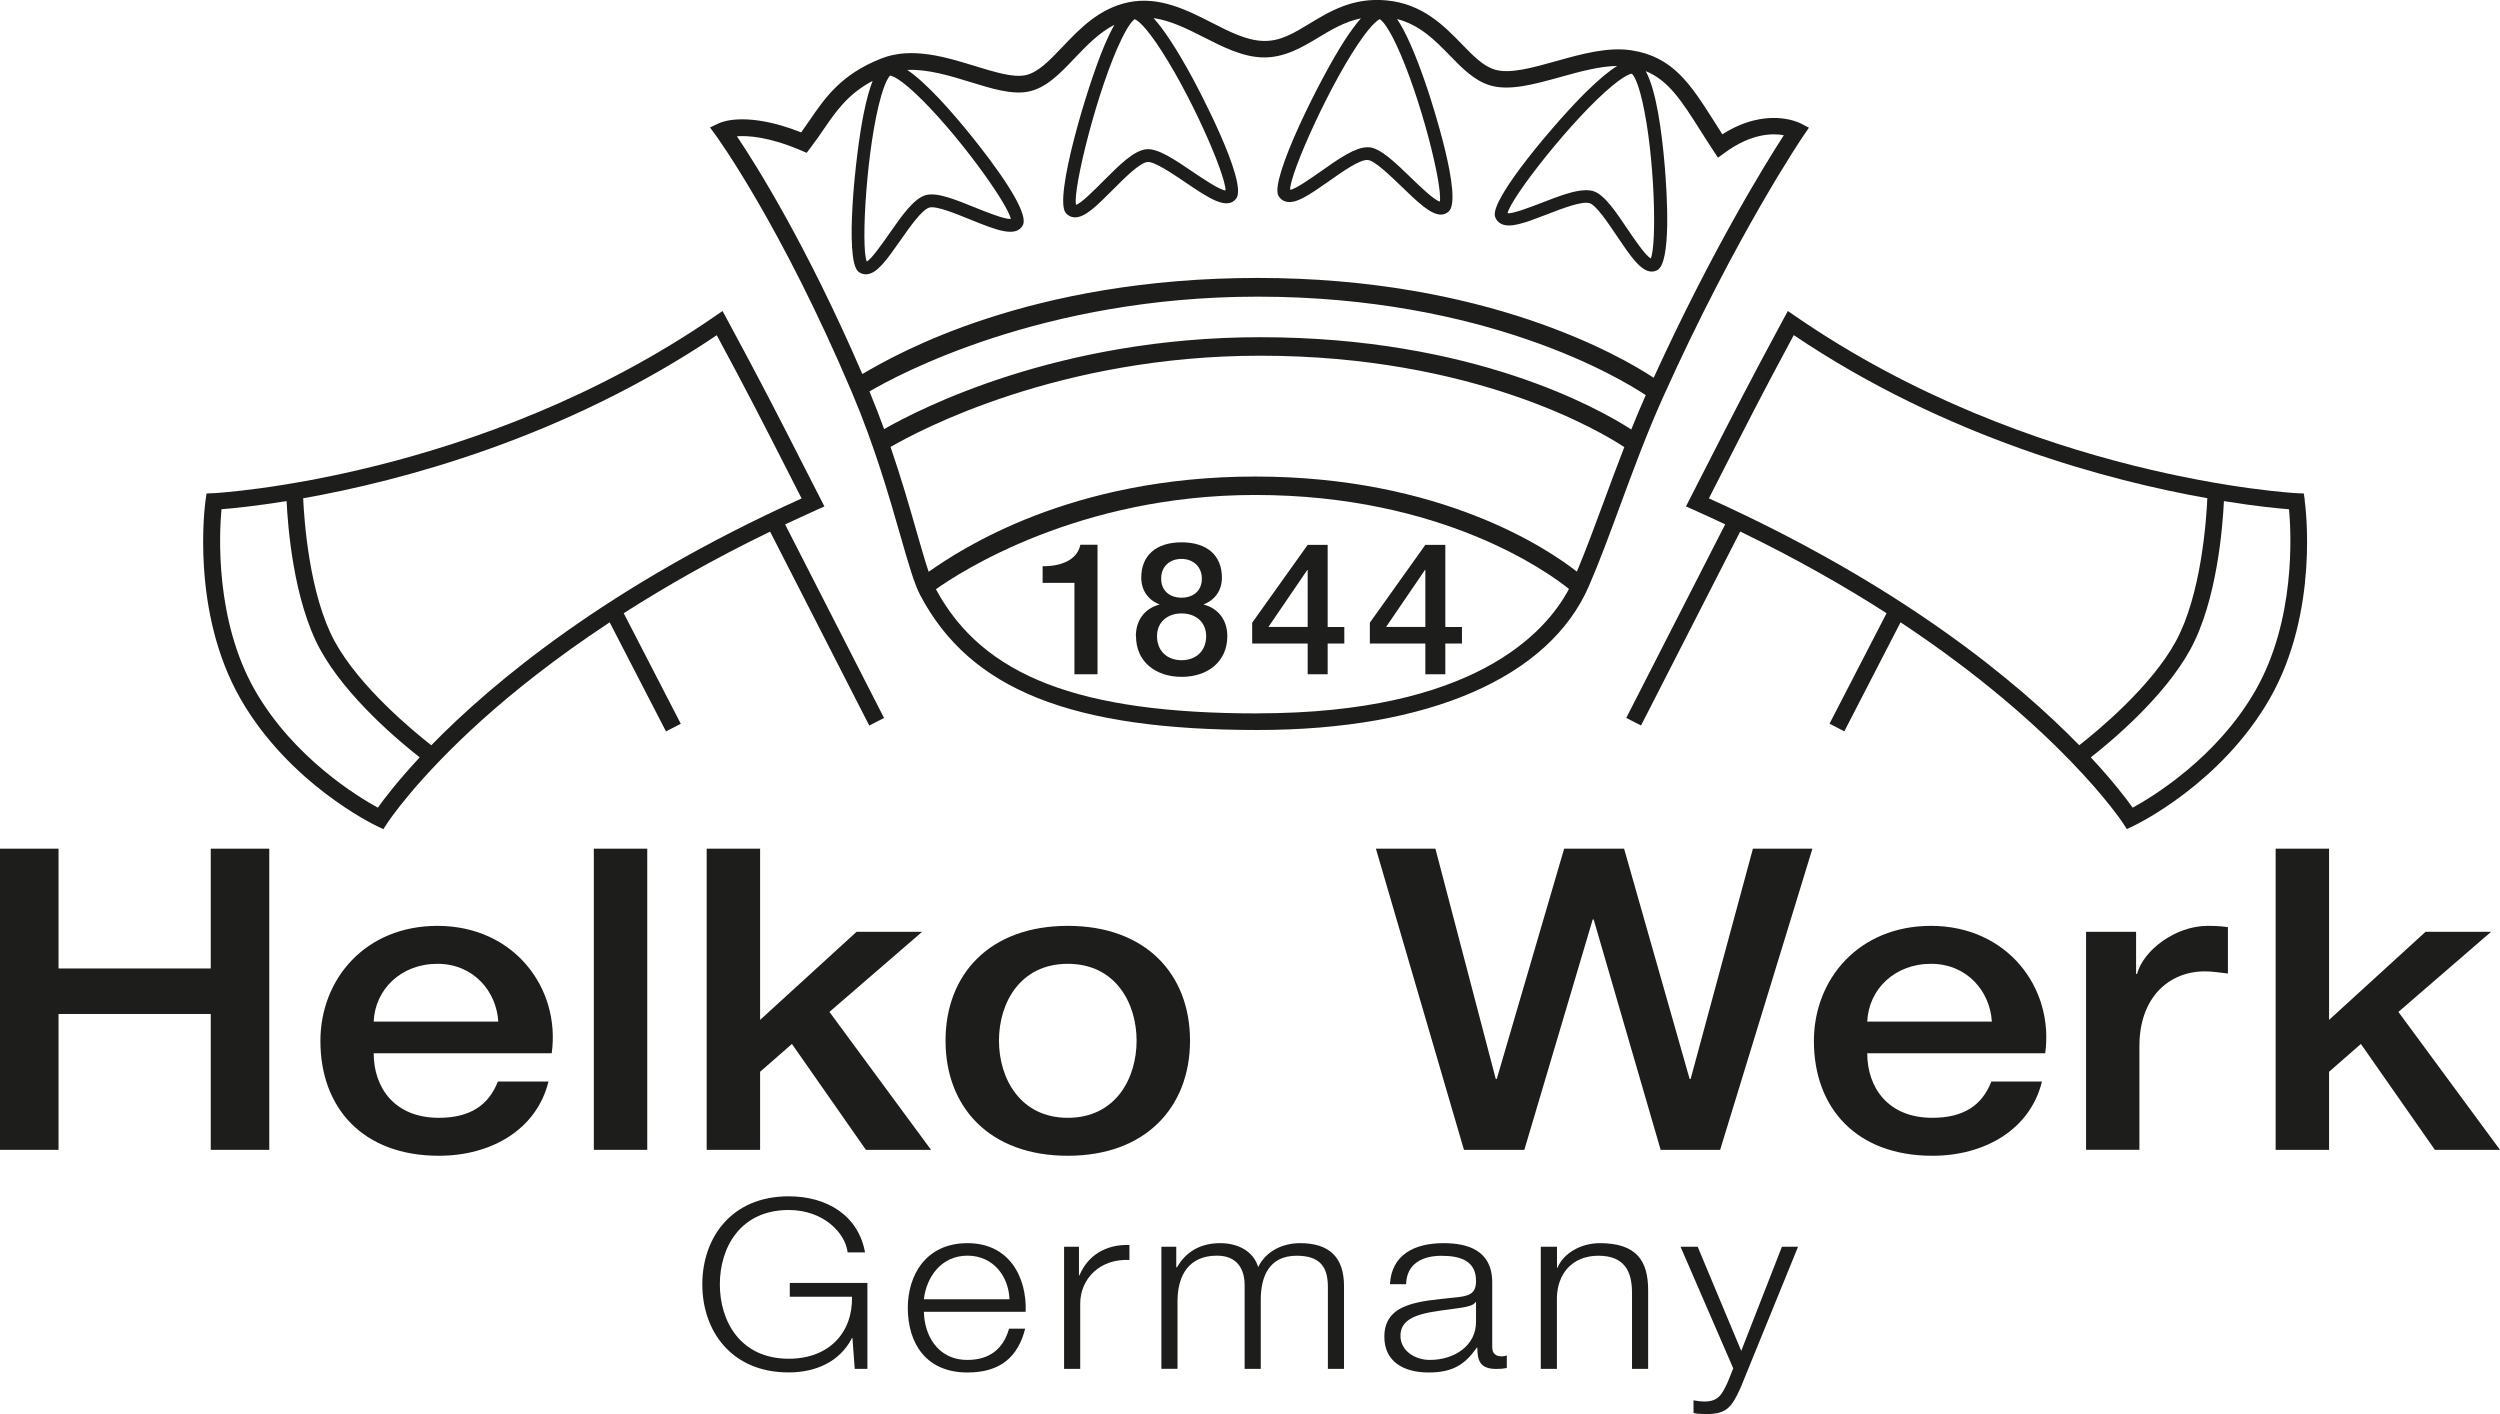 <?xml version="1.0" encoding="UTF-8"?>
<svg id="Lager_2" data-name="Lager 2" xmlns="http://www.w3.org/2000/svg" viewBox="0 0 337.85 191.1">
  <defs>
    <style>
      .cls-1 {
        fill: #1d1d1b;
      }
    </style>
  </defs>
  <g id="Layer_1" data-name="Layer 1">
    <g>
      <g>
        <path class="cls-1" d="M140.9,76.52c2.4.03,4.67-.8,5.1-2.9h2.32v17.5h-3.12v-12.35h-4.3v-2.25Z"/>
        <path class="cls-1" d="M153.5,85.97c0-2.2,1.25-3.77,3.2-4.27v-.05.03c-1.57-.62-2.47-1.92-2.47-3.62,0-2.97,1.97-4.77,5.45-4.77s5.45,1.8,5.45,4.77c0,1.7-.9,3-2.47,3.62v-.03.05c1.95.5,3.2,2.07,3.2,4.27,0,3.42-2.62,5.5-6.17,5.5s-6.17-2.07-6.17-5.5ZM163,85.97c0-1.92-1.42-3.07-3.32-3.07s-3.32,1.15-3.32,3.07c0,2.05,1.42,3.25,3.32,3.25s3.32-1.2,3.32-3.25ZM156.92,78.2c0,1.65,1.17,2.57,2.75,2.57s2.75-.92,2.75-2.57-1.22-2.67-2.75-2.67-2.75.95-2.75,2.67Z"/>
        <path class="cls-1" d="M181.67,86.97h-2.25v4.15h-2.7v-4.15h-7.5v-2.82l7.5-10.52h2.7v11.1h2.25v2.25ZM171.42,84.72h5.3v-7.7h-.05l-5.25,7.7Z"/>
        <path class="cls-1" d="M197.57,86.97h-2.25v4.15h-2.7v-4.15h-7.5v-2.82l7.5-10.52h2.7v11.1h2.25v2.25ZM187.32,84.72h5.3v-7.7h-.05l-5.25,7.7Z"/>
      </g>
      <g>
        <path class="cls-1" d="M243.74,18.31l.72-1.05-1.13-.59c-.2-.1-4.62-2.31-10.57,1.48-.36-.57-.71-1.11-1.04-1.64-3.26-5.13-5.61-8.84-11.24-9.71-3.19-.49-6.77.5-10.22,1.47-3.21.9-6.24,1.74-8.24,1.14-1.58-.47-2.93-1.86-4.49-3.47-2.36-2.43-5.3-5.45-10.19-5.89-4.49-.41-7.59,1.46-10.32,3.11-2.16,1.31-3.99,2.45-6.31,2.37-2.23-.06-4.54-1.23-6.98-2.48-3.32-1.69-7.08-3.6-11.23-2.74-3.96.82-6.59,3.58-8.91,6.02-1.79,1.88-3.33,3.5-5.06,3.84-1.64.33-4.1-.43-6.72-1.23-4.04-1.24-8.61-2.65-12.7-1.04-5.43,2.13-7.6,5.3-9.7,8.36-.37.54-.74,1.08-1.14,1.63-7.23-2.86-10.7-1.43-11.08-1.25l-1.24.58.81,1.11c.09.12,8.8,12.11,18.37,34.7,3.11,7.33,5.1,14.3,6.56,19.39,1.08,3.76,1.86,6.48,2.67,8.01,6.73,12.77,20.37,18.22,45.6,18.22,23.09,0,39.4-7.09,44.76-19.44,1.42-3.27,2.76-6.91,4.18-10.76,1.79-4.85,3.63-9.86,5.88-14.85,9.89-21.97,18.87-35.16,18.96-35.3ZM221.95,13.71c1.68,7.37,1.97,19.25,1.14,21.21-.72-.36-2.23-2.61-3.16-3.98-1.6-2.38-3.11-4.62-4.58-5.1-.3-.1-.64-.14-1.01-.14-1.58,0-3.71.82-5.93,1.68-1.54.6-4.1,1.57-4.68,1.43.43-2.06,8.81-12.83,14.2-17.26,1.95-1.6,2.58-1.58,2.58-1.59.04.02.68.43,1.44,3.76ZM186.45,2.59s.76.27,2.28,3.52c3.3,7.09,6.23,19.01,5.85,21.13-.79-.2-2.75-2.11-3.95-3.27-2.09-2.02-4.06-3.94-5.61-4.07-.07,0-.15,0-.22,0-1.67,0-3.89,1.56-6.22,3.2-1.36.96-3.62,2.54-4.22,2.54,0,0,0,0-.01,0-.09-2.1,5.67-14.99,9.96-20.81,1.57-2.13,2.18-2.23,2.16-2.24ZM153.34,2.6s.8.14,2.85,3.1c4.5,6.51,9.45,17.87,9.43,20.04-.81-.06-3.07-1.6-4.46-2.54-2.41-1.63-4.68-3.18-6.23-3.03-1.69.15-3.68,2.15-5.79,4.26-1.18,1.19-3.14,3.16-3.73,3.24-.46-2.08,2.97-15.93,6.2-22.48,1.17-2.38,1.75-2.59,1.73-2.6ZM120.3,10.22s.82-.01,3.34,2.34c5.57,5.2,12.53,14.92,12.96,17.02-.79.09-3.31-.92-4.84-1.54-2.65-1.08-5.16-2.09-6.65-1.67-1.63.47-3.21,2.74-4.9,5.16-.95,1.36-2.52,3.61-3.08,3.8-.82-1.95,0-15.67,1.96-22.39.69-2.39,1.22-2.72,1.21-2.73ZM99.55,18.42c1.54-.12,4.38.07,8.66,1.89l.8.34.53-.69c.62-.81,1.18-1.63,1.72-2.41,1.76-2.57,3.33-4.84,6.67-6.62-.4,1.01-.81,2.43-1.22,4.46-1.13,5.59-2.6,19.8-.71,21.32.3.24.64.36,1.01.36.08,0,.16,0,.24-.02,1.32-.19,2.53-1.84,4.4-4.52,1.3-1.86,2.92-4.18,3.94-4.48.91-.27,3.57.82,5.51,1.61,3.46,1.4,6.19,2.51,7.12.78h0c.96-1.79-3.94-8.33-6.95-12.07-2.74-3.4-6.09-7.18-8.66-8.92,2.75-.13,5.78.79,8.53,1.64,2.89.89,5.62,1.73,7.82,1.29,2.43-.49,4.29-2.44,6.25-4.5,1.63-1.71,3.3-3.46,5.39-4.53-.41.73-.87,1.67-1.39,2.89-2.33,5.52-6.8,20.55-5.19,22.53.3.37.71.58,1.18.6.03,0,.06,0,.09,0,1.32,0,2.8-1.42,5.09-3.72,1.62-1.63,3.65-3.66,4.7-3.76.93-.08,3.34,1.55,5.1,2.74,3.14,2.13,5.62,3.81,6.87,2.22,1.71-2.17-5.52-15.61-5.83-16.19-2.39-4.43-4.11-6.87-5.33-8.22,2.33.34,4.59,1.47,6.81,2.6,2.56,1.3,5.21,2.65,7.95,2.72,2.89.06,5.27-1.33,7.53-2.7,1.76-1.06,3.56-2.13,5.74-2.59-.62.7-1.36,1.69-2.26,3.07-3.2,4.95-10.11,18.73-8.89,20.92.23.42.6.69,1.06.8,1.31.3,3.04-.86,5.74-2.76,1.88-1.33,4.23-2.98,5.28-2.88.93.08,3.02,2.11,4.55,3.58,2.14,2.07,3.92,3.8,5.32,3.8.38,0,.74-.13,1.06-.42,1.96-1.75-2.31-14.84-2.8-16.33-1.78-5.35-3.16-8.18-4.18-9.68,3.09.8,5.14,2.88,7.12,4.92,1.71,1.75,3.32,3.41,5.46,4.05,2.62.78,5.95-.15,9.49-1.13,2.62-.73,5.31-1.47,7.68-1.5-1.01.62-2.37,1.71-4.26,3.57-3.88,3.83-12.98,14.45-12.25,16.79.14.44.43.79.85.99,1.2.58,3.13-.11,6.17-1.29,2.12-.82,4.75-1.83,5.77-1.51.9.29,2.5,2.68,3.67,4.42,1.78,2.65,3.24,4.82,4.71,4.82.25,0,.5-.06.75-.19h0c1.91-1,1.34-10.22,1.01-14.14-.4-4.72-1.16-10.23-2.57-12.76,3.09,1.25,4.84,4,7.43,8.08.53.83,1.08,1.71,1.69,2.63l.65.99.96-.7c3.53-2.58,6.39-2.62,7.94-2.34-2.4,3.71-9.65,15.4-17.59,32.78-4.42-2.91-22.62-13.49-53.5-13.49s-48.85,10.28-53.44,12.99c-7.55-17.5-14.47-28.45-16.97-32.16ZM222.41,53.4c-.69,1.55-1.34,3.1-1.96,4.64-4.32-2.79-21.38-12.47-50.14-12.47-27.19,0-45.96,9.63-50.83,12.42-.6-1.66-1.27-3.36-1.98-5.09,3.74-2.2,23.29-12.81,52.45-12.81,30.8,0,49.04,11.04,52.46,13.31ZM169.95,96.41c-24.11,0-37.13-5.02-43.47-16.78,3.11-2.22,19.15-12.74,43.14-12.74,25.31,0,39.71,10.53,42.41,12.7-3.13,5.91-12.87,16.81-42.07,16.81ZM216.78,67.68c-1.26,3.41-2.45,6.63-3.68,9.57-3.92-3.07-18.39-12.85-43.47-12.85s-39.89,9.9-44.13,12.87c-.49-1.43-1.02-3.3-1.64-5.46-.91-3.19-2.04-7.11-3.51-11.41,3.84-2.23,22.78-12.33,49.97-12.33,28.91,0,46.02,10.26,49.19,12.35-.95,2.45-1.85,4.87-2.73,7.26Z"/>
        <path class="cls-1" d="M311.47,67.61l-.13-.92-.93-.04c-.36-.02-35.9-1.95-67.77-23.91l-1.03-.71-.6,1.1c-4.69,8.69-6.41,12.08-11.03,21.12l-2.14,4.19,1.08.48c1.44.64,2.84,1.29,4.22,1.94l-13.37,26.16,2,1.02,13.4-26.21c7.52,3.64,14.08,7.38,19.78,11.04l-7.71,14.93,2,1.03,7.6-14.73c21.55,14.26,29.93,26.94,30.04,27.11l.54.83.89-.42c.48-.23,11.84-5.72,18.41-17.18,6.77-11.8,4.82-26.23,4.73-26.84ZM230.94,67.35l1.06-2.08c4.41-8.64,6.17-12.11,10.41-19.98,20.69,13.95,42.72,19.7,55.89,22.04-.13,2.87-.81,13.03-4.27,19.36-3.37,6.17-10.64,12.15-13.04,14.02-8.33-8.53-23.97-21.59-50.05-33.36ZM304.79,93.33c-5.21,9.08-13.86,14.33-16.58,15.82-.86-1.21-2.68-3.61-5.66-6.8,2.7-2.11,9.92-8.12,13.45-14.58,3.62-6.62,4.38-16.68,4.54-20.05,4.25.69,7.33.99,8.8,1.1.3,3.3.9,15.01-4.55,24.51Z"/>
        <path class="cls-1" d="M110.33,68.92l1.08-.48-2.14-4.19c-4.61-9.05-6.34-12.43-11.03-21.12l-.6-1.1-1.03.71c-31.87,21.96-67.41,23.89-67.77,23.91l-.93.04-.13.92c-.09.61-2.04,15.04,4.73,26.84,6.57,11.45,17.93,16.95,18.41,17.18l.89.42.54-.83c.04-.06,3.83-5.87,12.83-13.96,4.13-3.71,9.81-8.28,17.21-13.16l7.61,14.74,2-1.03-7.71-14.94c5.64-3.61,12.21-7.36,19.78-11.03l13.4,26.21,2-1.02-13.37-26.16c1.38-.65,2.78-1.29,4.22-1.94ZM51.06,109.15c-2.72-1.49-11.37-6.75-16.58-15.82-5.45-9.5-4.85-21.21-4.55-24.51,1.47-.12,4.55-.42,8.8-1.1.16,3.37.92,13.43,4.54,20.05,3.53,6.46,10.75,12.47,13.45,14.58-2.97,3.19-4.8,5.59-5.66,6.8ZM58.28,100.71c-2.4-1.88-9.67-7.85-13.04-14.02-3.46-6.33-4.14-16.48-4.27-19.35,13.17-2.34,35.2-8.09,55.89-22.04,4.24,7.87,6.01,11.34,10.41,19.98l1.06,2.08c-26.08,11.78-41.72,24.83-50.05,33.36Z"/>
      </g>
      <g>
        <path class="cls-1" d="M0,114.69h7.91v16.19h20.57v-16.19h7.91v40.7h-7.91v-18.36H7.91v18.36H0v-40.7Z"/>
        <path class="cls-1" d="M50.5,142.34c0,4.62,2.79,8.72,8.8,8.72,4.18,0,6.71-1.65,7.98-4.9h6.84c-1.58,6.44-7.66,10.03-14.81,10.03-10.25,0-16.01-6.44-16.01-15.51,0-8.38,6.08-15.56,15.82-15.56,10.32,0,16.65,8.38,15.44,17.22h-24.05ZM67.34,138.06c-.25-4.1-3.35-7.81-8.23-7.81s-8.42,3.42-8.61,7.81h16.84Z"/>
        <path class="cls-1" d="M80.25,114.69h7.22v40.7h-7.22v-40.7Z"/>
        <path class="cls-1" d="M95.5,114.69h7.22v23.14l13.04-11.91h8.86l-12.53,10.83,13.73,18.64h-8.8l-10-14.31-4.3,3.76v10.55h-7.22v-40.7Z"/>
        <path class="cls-1" d="M127.78,140.63c0-9.01,6.01-15.51,16.52-15.51s16.52,6.5,16.52,15.51-6.01,15.56-16.52,15.56-16.52-6.5-16.52-15.56ZM153.6,140.63c0-5.07-2.85-10.38-9.3-10.38s-9.3,5.3-9.3,10.38,2.85,10.43,9.3,10.43,9.3-5.3,9.3-10.43Z"/>
        <path class="cls-1" d="M185.94,114.69h8.04l8.16,31.13h.13l9.11-31.13h8.1l8.86,31.13h.13l8.42-31.13h8.04l-12.47,40.7h-8.04l-9.05-31.13h-.13l-9.24,31.13h-8.16l-11.9-40.7Z"/>
        <path class="cls-1" d="M252.34,142.34c0,4.62,2.79,8.72,8.8,8.72,4.18,0,6.71-1.65,7.97-4.9h6.84c-1.58,6.44-7.66,10.03-14.81,10.03-10.25,0-16.01-6.44-16.01-15.51,0-8.38,6.08-15.56,15.82-15.56,10.32,0,16.65,8.38,15.44,17.22h-24.05ZM269.18,138.06c-.25-4.1-3.35-7.81-8.23-7.81s-8.42,3.42-8.61,7.81h16.84Z"/>
        <path class="cls-1" d="M281.9,125.92h6.77v5.7h.13c.82-3.14,5.13-6.5,9.56-6.5,1.65,0,2.09.11,2.72.17v6.27c-1.01-.11-2.09-.29-3.1-.29-4.94,0-8.86,3.59-8.86,10.09v14.02h-7.21v-29.47Z"/>
        <path class="cls-1" d="M307.53,114.69h7.22v23.14l13.04-11.91h8.86l-12.53,10.83,13.73,18.64h-8.8l-10-14.31-4.3,3.76v10.55h-7.22v-40.7Z"/>
      </g>
      <g>
        <path class="cls-1" d="M117.21,184.99h-1.7l-.31-4.16h-.07c-1.66,3.26-4.99,4.64-8.55,4.64-7.79,0-11.67-5.66-11.67-11.9s3.88-11.9,11.67-11.9c5.19,0,9.42,2.59,10.32,7.58h-2.35c-.31-2.62-3.25-5.73-7.96-5.73-6.54,0-9.31,5.06-9.31,10.05s2.77,10.05,9.31,10.05c5.47,0,8.66-3.55,8.55-8.38h-8.41v-1.86h10.49v11.62Z"/>
        <path class="cls-1" d="M124.86,177.28c.03,2.94,1.7,6.5,5.89,6.5,3.19,0,4.92-1.73,5.61-4.22h2.18c-.94,3.74-3.29,5.92-7.79,5.92-5.68,0-8.07-4.03-8.07-8.74,0-4.35,2.39-8.74,8.07-8.74s8.03,4.64,7.86,9.28h-13.75ZM136.42,175.58c-.1-3.04-2.15-5.89-5.68-5.89s-5.54,2.88-5.89,5.89h11.56Z"/>
        <path class="cls-1" d="M143.8,168.48h2.01v3.87h.07c1.11-2.66,3.53-4.22,6.75-4.1v2.02c-3.95-.19-6.65,2.5-6.65,5.92v8.8h-2.18v-16.51Z"/>
        <path class="cls-1" d="M156.95,168.48h2.01v2.78h.1c1.14-1.98,3.01-3.26,5.85-3.26,2.35,0,4.47,1.06,5.12,3.23,1.07-2.18,3.32-3.23,5.68-3.23,3.91,0,5.92,1.89,5.92,5.79v11.2h-2.18v-11.1c0-2.72-1.11-4.19-4.22-4.19-3.77,0-4.85,2.88-4.85,5.95v9.34h-2.18v-11.2c.03-2.24-.97-4.1-3.74-4.1-3.77,0-5.3,2.62-5.33,6.08v9.21h-2.18v-16.51Z"/>
        <path class="cls-1" d="M187.84,173.54c.21-3.87,3.15-5.54,7.24-5.54,3.15,0,6.58.9,6.58,5.31v8.77c0,.77.42,1.22,1.28,1.22.24,0,.52-.06.69-.13v1.7c-.49.1-.83.13-1.42.13-2.22,0-2.56-1.15-2.56-2.88h-.07c-1.52,2.14-3.08,3.36-6.51,3.36s-5.99-1.5-5.99-4.83c0-4.64,4.88-4.8,9.59-5.31,1.8-.19,2.8-.42,2.8-2.24,0-2.72-2.11-3.39-4.67-3.39-2.7,0-4.71,1.15-4.78,3.84h-2.18ZM199.47,175.97h-.07c-.28.48-1.25.64-1.83.74-3.7.61-8.31.58-8.31,3.81,0,2.02,1.94,3.26,3.98,3.26,3.32,0,6.27-1.95,6.23-5.18v-2.62Z"/>
        <path class="cls-1" d="M208.23,168.48h2.18v2.85h.07c.8-1.98,3.19-3.33,5.71-3.33,5.02,0,6.54,2.43,6.54,6.37v10.62h-2.18v-10.3c0-2.85-1-4.99-4.54-4.99s-5.54,2.43-5.61,5.66v9.63h-2.18v-16.51Z"/>
        <path class="cls-1" d="M227.1,168.48h2.32l5.89,14.08,5.5-14.08h2.18l-7.76,19.04c-1.25,2.78-1.97,3.58-4.71,3.58-.87-.03-1.32-.03-1.66-.16v-1.7c.52.1,1,.16,1.49.16,1.94,0,2.39-1.06,3.12-2.59l.76-1.89-7.13-16.45Z"/>
      </g>
    </g>
  </g>
</svg>